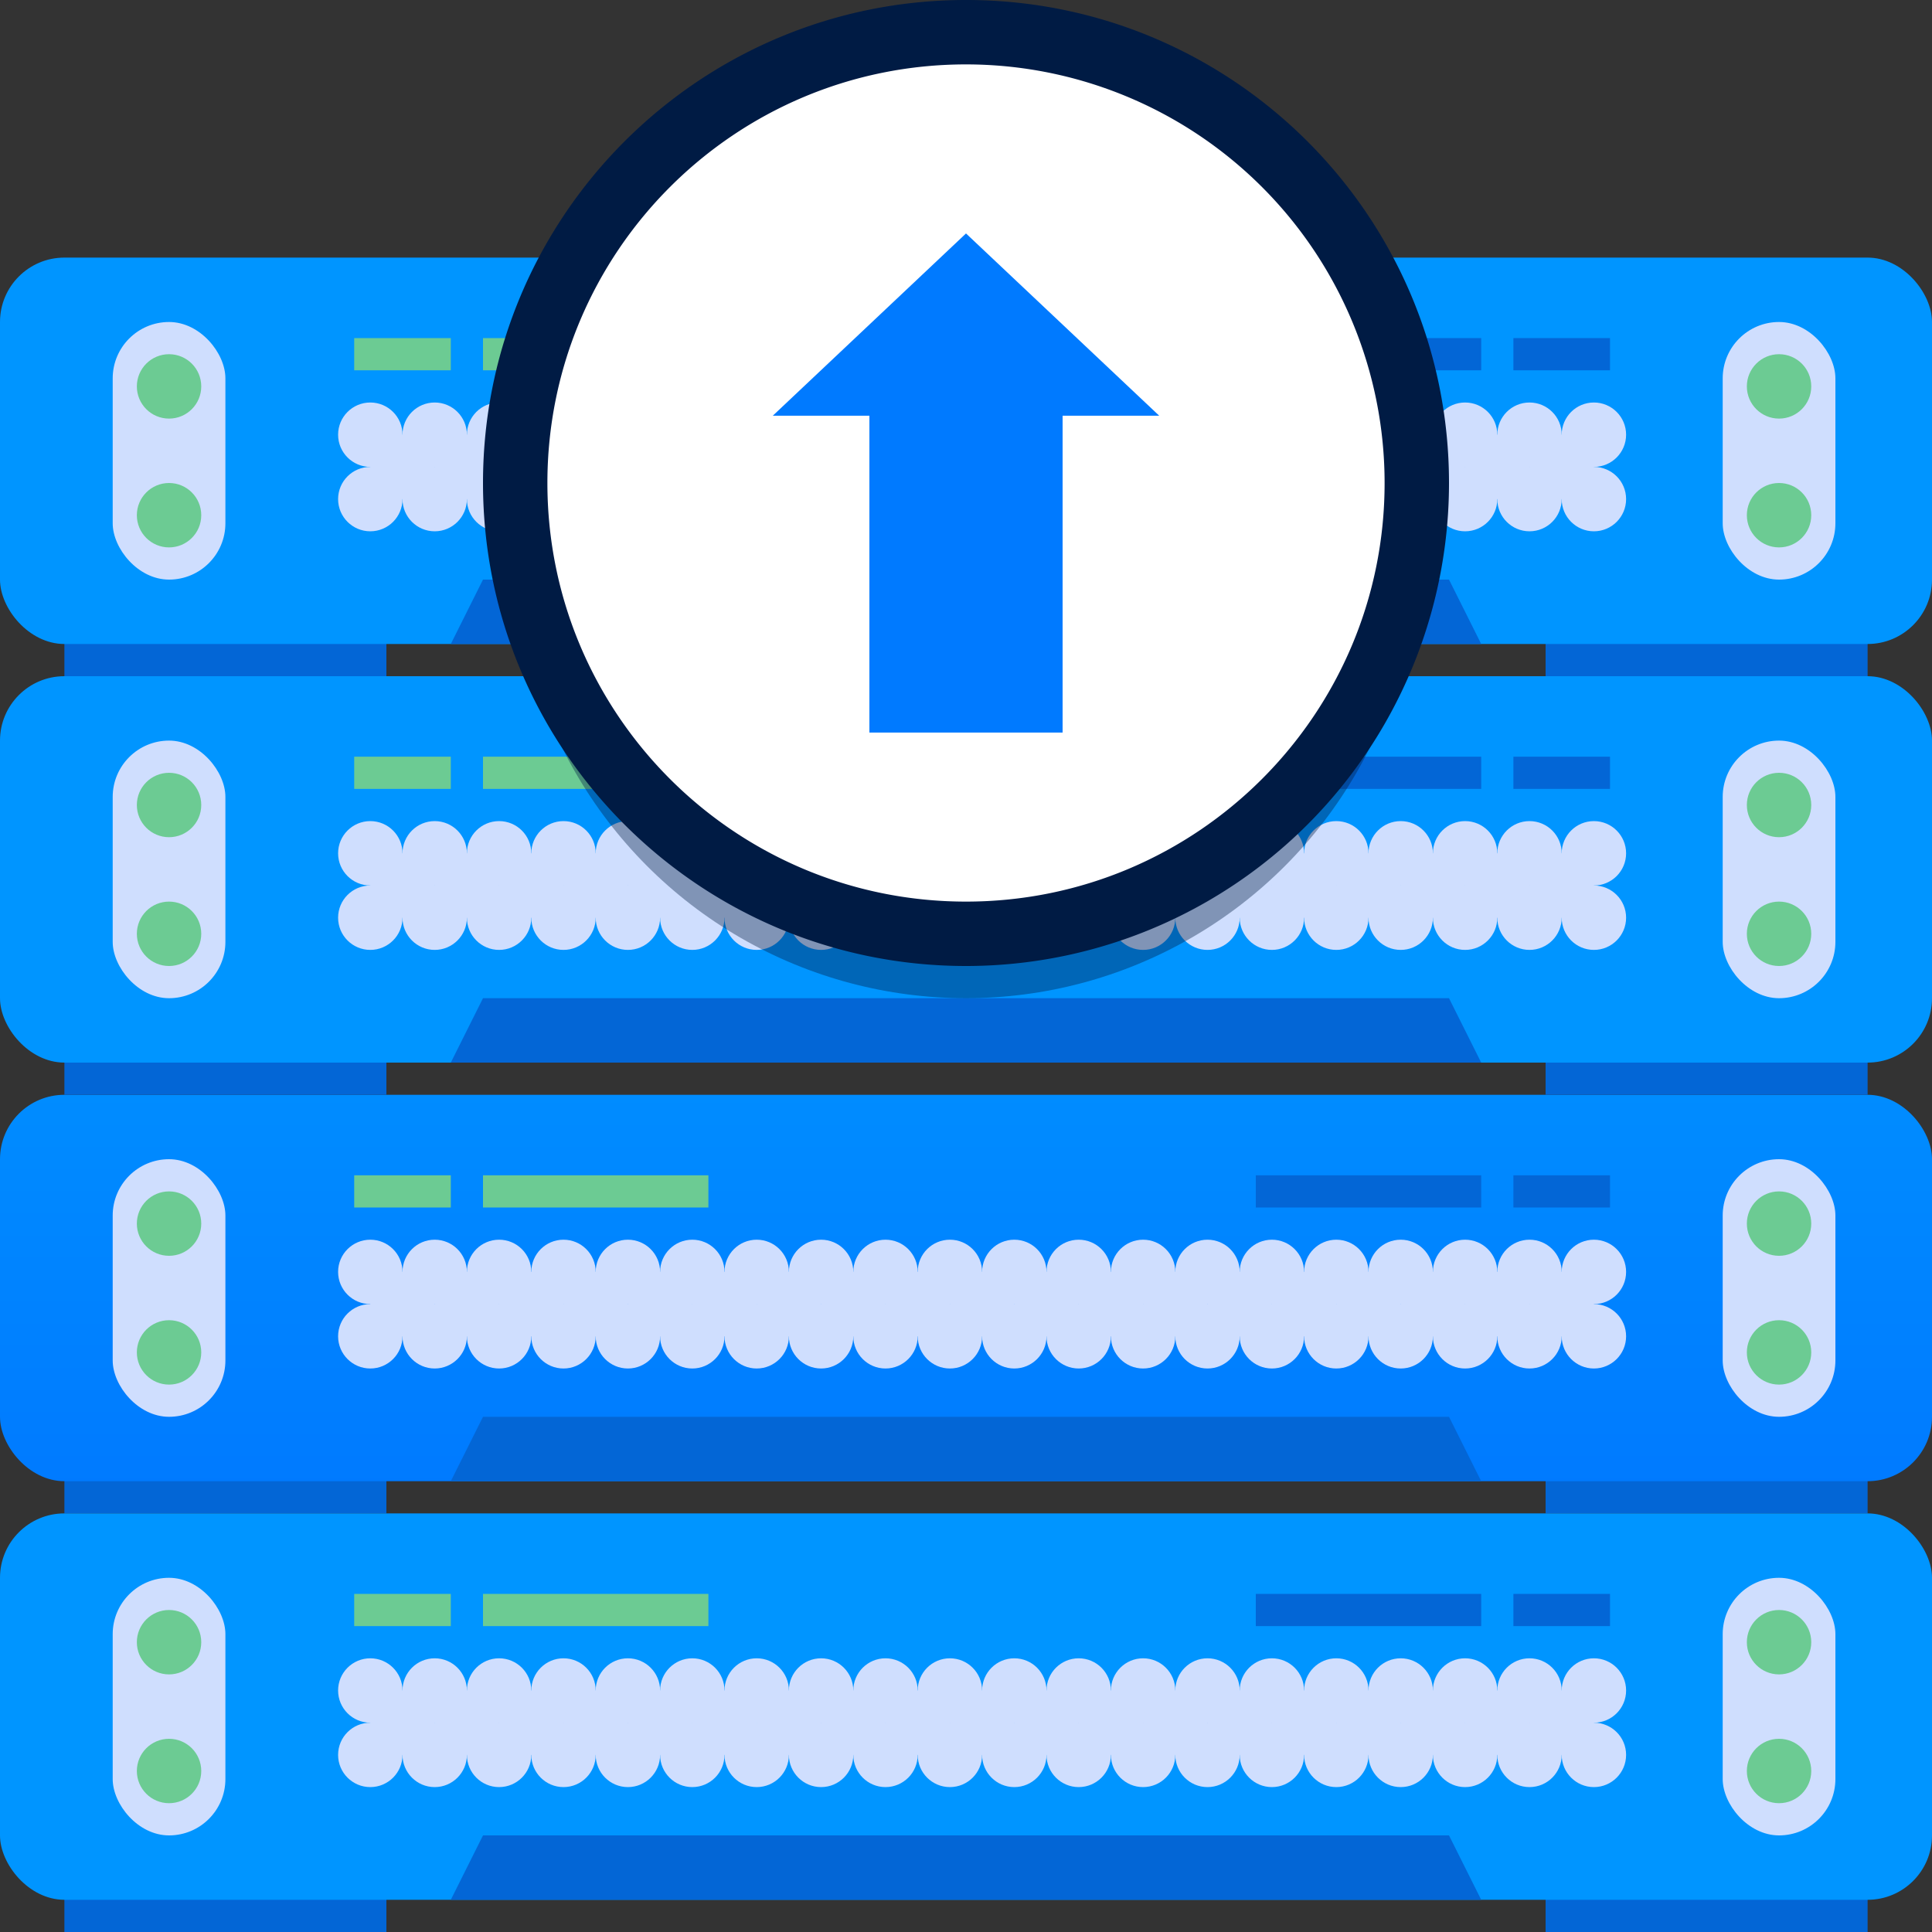 <svg xmlns="http://www.w3.org/2000/svg" width="60" height="60" viewBox="0 0 60 60">
    <rect x="0" y="0" width="60" height="60" fill="#333333" stroke="none"/>
    <defs>
        <linearGradient id="a" x1="50%" x2="50%" y1="102.083%" y2="-52.167%">
            <stop offset="0%" stop-color="#007AFF"/>
            <stop offset="100%" stop-color="#0095FF"/>
        </linearGradient>
        <linearGradient id="b" x1="48%" x2="176%" y1="6125%" y2="4274%">
            <stop offset="0%" stop-color="#007AFF"/>
            <stop offset="100%" stop-color="#0095FF"/>
        </linearGradient>
        <linearGradient id="c" x1="48%" x2="176%" y1="3525%" y2="1674%">
            <stop offset="0%" stop-color="#007AFF"/>
            <stop offset="100%" stop-color="#0095FF"/>
        </linearGradient>
        <linearGradient id="d" x1="48%" x2="176%" y1="2225%" y2="374%">
            <stop offset="0%" stop-color="#007AFF"/>
            <stop offset="100%" stop-color="#0095FF"/>
        </linearGradient>
    </defs>
    <g fill="none" fill-rule="nonzero">
        <path fill="#0366D6" d="M2 44h10v3H2zM48 44h10v3H48z"/>
        <rect width="60" height="12" y="34" fill="url(#a)" rx="2"/>
        <rect width="3.5" height="8" x="3.5" y="36" fill="#CFDEFE" rx="1.75"/>
        <circle cx="5.25" cy="38" r="1" fill="#6CCB93"/>
        <circle cx="5.25" cy="42" r="1" fill="#6CCB93"/>
        <rect width="3.5" height="8" x="53.5" y="36" fill="#CFDEFE" rx="1.75"/>
        <circle cx="55.25" cy="38" r="1" fill="#6CCB93"/>
        <circle cx="55.25" cy="42" r="1" fill="#6CCB93"/>
        <circle cx="11.5" cy="41.5" r="1" fill="#CFDEFE"/>
        <circle cx="11.5" cy="39.5" r="1" fill="#CFDEFE"/>
        <circle cx="13.5" cy="41.5" r="1" fill="#CFDEFE"/>
        <circle cx="13.5" cy="39.5" r="1" fill="#CFDEFE"/>
        <circle cx="12.5" cy="40.5" r="1" fill="#CFDEFE"/>
        <circle cx="15.5" cy="41.5" r="1" fill="#CFDEFE"/>
        <circle cx="15.5" cy="39.5" r="1" fill="#CFDEFE"/>
        <circle cx="14.5" cy="40.5" r="1" fill="#CFDEFE"/>
        <circle cx="17.5" cy="41.5" r="1" fill="#CFDEFE"/>
        <circle cx="17.5" cy="39.5" r="1" fill="#CFDEFE"/>
        <circle cx="16.5" cy="40.5" r="1" fill="#CFDEFE"/>
        <circle cx="19.5" cy="41.5" r="1" fill="#CFDEFE"/>
        <circle cx="19.5" cy="39.5" r="1" fill="#CFDEFE"/>
        <circle cx="18.5" cy="40.5" r="1" fill="#CFDEFE"/>
        <circle cx="21.5" cy="41.5" r="1" fill="#CFDEFE"/>
        <circle cx="21.5" cy="39.5" r="1" fill="#CFDEFE"/>
        <circle cx="20.5" cy="40.5" r="1" fill="#CFDEFE"/>
        <circle cx="23.5" cy="41.5" r="1" fill="#CFDEFE"/>
        <circle cx="23.5" cy="39.5" r="1" fill="#CFDEFE"/>
        <circle cx="22.5" cy="40.5" r="1" fill="#CFDEFE"/>
        <circle cx="25.5" cy="41.5" r="1" fill="#CFDEFE"/>
        <circle cx="25.5" cy="39.5" r="1" fill="#CFDEFE"/>
        <circle cx="24.5" cy="40.5" r="1" fill="#CFDEFE"/>
        <circle cx="27.5" cy="41.5" r="1" fill="#CFDEFE"/>
        <circle cx="27.5" cy="39.5" r="1" fill="#CFDEFE"/>
        <circle cx="26.5" cy="40.5" r="1" fill="#CFDEFE"/>
        <circle cx="29.5" cy="41.5" r="1" fill="#CFDEFE"/>
        <circle cx="29.5" cy="39.5" r="1" fill="#CFDEFE"/>
        <circle cx="28.5" cy="40.5" r="1" fill="#CFDEFE"/>
        <circle cx="31.5" cy="41.5" r="1" fill="#CFDEFE"/>
        <circle cx="31.5" cy="39.5" r="1" fill="#CFDEFE"/>
        <circle cx="30.5" cy="40.5" r="1" fill="#CFDEFE"/>
        <circle cx="33.5" cy="41.5" r="1" fill="#CFDEFE"/>
        <circle cx="33.5" cy="39.5" r="1" fill="#CFDEFE"/>
        <circle cx="32.5" cy="40.5" r="1" fill="#CFDEFE"/>
        <circle cx="35.5" cy="41.5" r="1" fill="#CFDEFE"/>
        <circle cx="35.5" cy="39.5" r="1" fill="#CFDEFE"/>
        <circle cx="34.5" cy="40.5" r="1" fill="#CFDEFE"/>
        <circle cx="37.5" cy="41.5" r="1" fill="#CFDEFE"/>
        <circle cx="37.5" cy="39.5" r="1" fill="#CFDEFE"/>
        <circle cx="36.5" cy="40.5" r="1" fill="#CFDEFE"/>
        <circle cx="39.5" cy="41.5" r="1" fill="#CFDEFE"/>
        <circle cx="39.5" cy="39.5" r="1" fill="#CFDEFE"/>
        <circle cx="38.5" cy="40.5" r="1" fill="#CFDEFE"/>
        <circle cx="41.5" cy="41.5" r="1" fill="#CFDEFE"/>
        <circle cx="41.5" cy="39.5" r="1" fill="#CFDEFE"/>
        <circle cx="40.5" cy="40.5" r="1" fill="#CFDEFE"/>
        <circle cx="43.5" cy="41.5" r="1" fill="#CFDEFE"/>
        <circle cx="43.5" cy="39.5" r="1" fill="#CFDEFE"/>
        <circle cx="42.5" cy="40.5" r="1" fill="#CFDEFE"/>
        <circle cx="45.5" cy="41.5" r="1" fill="#CFDEFE"/>
        <circle cx="45.5" cy="39.5" r="1" fill="#CFDEFE"/>
        <circle cx="44.5" cy="40.5" r="1" fill="#CFDEFE"/>
        <circle cx="47.5" cy="41.5" r="1" fill="#CFDEFE"/>
        <circle cx="47.5" cy="39.5" r="1" fill="#CFDEFE"/>
        <circle cx="46.5" cy="40.5" r="1" fill="#CFDEFE"/>
        <circle cx="49.5" cy="41.5" r="1" fill="#CFDEFE"/>
        <circle cx="49.5" cy="39.5" r="1" fill="#CFDEFE"/>
        <circle cx="48.5" cy="40.5" r="1" fill="#CFDEFE"/>
        <path fill="#0366D6" d="M46 46H14l1-2h30z"/>
        <path fill="#6CCB93" d="M22 37.5h-7v-1h7zM14 37.5h-3v-1h3z"/>
        <path fill="#0366D6" d="M39 36.5h7v1h-7zM47 36.5h3v1h-3zM2 57h10v3H2zM48 57h10v3H48z"/>
        <rect width="60" height="12" y="47" fill="url(#b)" rx="2"/>
        <rect width="3.5" height="8" x="3.5" y="49" fill="#CFDEFE" rx="1.75"/>
        <circle cx="5.25" cy="51" r="1" fill="#6CCB93"/>
        <circle cx="5.25" cy="55" r="1" fill="#6CCB93"/>
        <rect width="3.5" height="8" x="53.5" y="49" fill="#CFDEFE" rx="1.75"/>
        <circle cx="55.25" cy="51" r="1" fill="#6CCB93"/>
        <circle cx="55.25" cy="55" r="1" fill="#6CCB93"/>
        <circle cx="11.5" cy="54.5" r="1" fill="#CFDEFE"/>
        <circle cx="11.5" cy="52.5" r="1" fill="#CFDEFE"/>
        <circle cx="13.5" cy="54.5" r="1" fill="#CFDEFE"/>
        <circle cx="13.5" cy="52.5" r="1" fill="#CFDEFE"/>
        <circle cx="12.5" cy="53.5" r="1" fill="#CFDEFE"/>
        <circle cx="15.5" cy="54.5" r="1" fill="#CFDEFE"/>
        <circle cx="15.5" cy="52.5" r="1" fill="#CFDEFE"/>
        <circle cx="14.5" cy="53.5" r="1" fill="#CFDEFE"/>
        <circle cx="17.5" cy="54.5" r="1" fill="#CFDEFE"/>
        <circle cx="17.5" cy="52.5" r="1" fill="#CFDEFE"/>
        <circle cx="16.5" cy="53.5" r="1" fill="#CFDEFE"/>
        <circle cx="19.5" cy="54.5" r="1" fill="#CFDEFE"/>
        <circle cx="19.5" cy="52.5" r="1" fill="#CFDEFE"/>
        <circle cx="18.5" cy="53.5" r="1" fill="#CFDEFE"/>
        <circle cx="21.5" cy="54.5" r="1" fill="#CFDEFE"/>
        <circle cx="21.5" cy="52.5" r="1" fill="#CFDEFE"/>
        <circle cx="20.5" cy="53.5" r="1" fill="#CFDEFE"/>
        <circle cx="23.5" cy="54.5" r="1" fill="#CFDEFE"/>
        <circle cx="23.5" cy="52.5" r="1" fill="#CFDEFE"/>
        <circle cx="22.5" cy="53.5" r="1" fill="#CFDEFE"/>
        <circle cx="25.5" cy="54.5" r="1" fill="#CFDEFE"/>
        <circle cx="25.5" cy="52.5" r="1" fill="#CFDEFE"/>
        <circle cx="24.5" cy="53.5" r="1" fill="#CFDEFE"/>
        <circle cx="27.5" cy="54.5" r="1" fill="#CFDEFE"/>
        <circle cx="27.5" cy="52.5" r="1" fill="#CFDEFE"/>
        <circle cx="26.5" cy="53.5" r="1" fill="#CFDEFE"/>
        <circle cx="29.5" cy="54.5" r="1" fill="#CFDEFE"/>
        <circle cx="29.5" cy="52.5" r="1" fill="#CFDEFE"/>
        <circle cx="28.5" cy="53.5" r="1" fill="#CFDEFE"/>
        <circle cx="31.5" cy="54.5" r="1" fill="#CFDEFE"/>
        <circle cx="31.5" cy="52.5" r="1" fill="#CFDEFE"/>
        <circle cx="30.5" cy="53.5" r="1" fill="#CFDEFE"/>
        <circle cx="33.5" cy="54.5" r="1" fill="#CFDEFE"/>
        <circle cx="33.5" cy="52.5" r="1" fill="#CFDEFE"/>
        <circle cx="32.5" cy="53.5" r="1" fill="#CFDEFE"/>
        <circle cx="35.5" cy="54.5" r="1" fill="#CFDEFE"/>
        <circle cx="35.5" cy="52.5" r="1" fill="#CFDEFE"/>
        <circle cx="34.5" cy="53.5" r="1" fill="#CFDEFE"/>
        <circle cx="37.5" cy="54.5" r="1" fill="#CFDEFE"/>
        <circle cx="37.5" cy="52.5" r="1" fill="#CFDEFE"/>
        <circle cx="36.5" cy="53.5" r="1" fill="#CFDEFE"/>
        <circle cx="39.5" cy="54.5" r="1" fill="#CFDEFE"/>
        <circle cx="39.5" cy="52.5" r="1" fill="#CFDEFE"/>
        <circle cx="38.5" cy="53.5" r="1" fill="#CFDEFE"/>
        <circle cx="41.5" cy="54.5" r="1" fill="#CFDEFE"/>
        <circle cx="41.5" cy="52.5" r="1" fill="#CFDEFE"/>
        <circle cx="40.5" cy="53.5" r="1" fill="#CFDEFE"/>
        <circle cx="43.5" cy="54.5" r="1" fill="#CFDEFE"/>
        <circle cx="43.5" cy="52.5" r="1" fill="#CFDEFE"/>
        <circle cx="42.5" cy="53.5" r="1" fill="#CFDEFE"/>
        <circle cx="45.5" cy="54.5" r="1" fill="#CFDEFE"/>
        <circle cx="45.5" cy="52.5" r="1" fill="#CFDEFE"/>
        <circle cx="44.5" cy="53.5" r="1" fill="#CFDEFE"/>
        <circle cx="47.5" cy="54.5" r="1" fill="#CFDEFE"/>
        <circle cx="47.5" cy="52.5" r="1" fill="#CFDEFE"/>
        <circle cx="46.5" cy="53.5" r="1" fill="#CFDEFE"/>
        <circle cx="49.5" cy="54.5" r="1" fill="#CFDEFE"/>
        <circle cx="49.5" cy="52.5" r="1" fill="#CFDEFE"/>
        <circle cx="48.5" cy="53.5" r="1" fill="#CFDEFE"/>
        <path fill="#0366D6" d="M46 59H14l1-2h30z"/>
        <path fill="#6CCB93" d="M22 50.5h-7v-1h7zM14 50.5h-3v-1h3z"/>
        <path fill="#0366D6" d="M39 49.5h7v1h-7zM47 49.5h3v1h-3zM2 31h10v3H2zM48 31h10v3H48z"/>
        <rect width="60" height="12" y="21" fill="url(#c)" rx="2"/>
        <rect width="3.5" height="8" x="3.5" y="23" fill="#CFDEFE" rx="1.75"/>
        <circle cx="5.25" cy="25" r="1" fill="#6CCB93"/>
        <circle cx="5.25" cy="29" r="1" fill="#6CCB93"/>
        <rect width="3.5" height="8" x="53.5" y="23" fill="#CFDEFE" rx="1.75"/>
        <circle cx="55.25" cy="25" r="1" fill="#6CCB93"/>
        <circle cx="55.25" cy="29" r="1" fill="#6CCB93"/>
        <circle cx="11.5" cy="28.5" r="1" fill="#CFDEFE"/>
        <circle cx="11.5" cy="26.5" r="1" fill="#CFDEFE"/>
        <circle cx="13.5" cy="28.5" r="1" fill="#CFDEFE"/>
        <circle cx="13.5" cy="26.5" r="1" fill="#CFDEFE"/>
        <circle cx="12.5" cy="27.5" r="1" fill="#CFDEFE"/>
        <circle cx="15.5" cy="28.5" r="1" fill="#CFDEFE"/>
        <circle cx="15.5" cy="26.5" r="1" fill="#CFDEFE"/>
        <circle cx="14.5" cy="27.5" r="1" fill="#CFDEFE"/>
        <circle cx="17.5" cy="28.5" r="1" fill="#CFDEFE"/>
        <circle cx="17.5" cy="26.5" r="1" fill="#CFDEFE"/>
        <circle cx="16.5" cy="27.5" r="1" fill="#CFDEFE"/>
        <circle cx="19.5" cy="28.5" r="1" fill="#CFDEFE"/>
        <circle cx="19.5" cy="26.5" r="1" fill="#CFDEFE"/>
        <circle cx="18.5" cy="27.5" r="1" fill="#CFDEFE"/>
        <circle cx="21.5" cy="28.5" r="1" fill="#CFDEFE"/>
        <circle cx="21.5" cy="26.5" r="1" fill="#CFDEFE"/>
        <circle cx="20.5" cy="27.5" r="1" fill="#CFDEFE"/>
        <circle cx="23.5" cy="28.5" r="1" fill="#CFDEFE"/>
        <circle cx="23.5" cy="26.5" r="1" fill="#CFDEFE"/>
        <circle cx="22.5" cy="27.5" r="1" fill="#CFDEFE"/>
        <circle cx="25.5" cy="28.5" r="1" fill="#CFDEFE"/>
        <circle cx="25.5" cy="26.5" r="1" fill="#CFDEFE"/>
        <circle cx="24.5" cy="27.5" r="1" fill="#CFDEFE"/>
        <circle cx="27.5" cy="28.5" r="1" fill="#CFDEFE"/>
        <circle cx="27.5" cy="26.5" r="1" fill="#CFDEFE"/>
        <circle cx="26.5" cy="27.5" r="1" fill="#CFDEFE"/>
        <circle cx="29.5" cy="28.5" r="1" fill="#CFDEFE"/>
        <circle cx="29.5" cy="26.5" r="1" fill="#CFDEFE"/>
        <circle cx="28.5" cy="27.5" r="1" fill="#CFDEFE"/>
        <circle cx="31.5" cy="28.5" r="1" fill="#CFDEFE"/>
        <circle cx="31.5" cy="26.5" r="1" fill="#CFDEFE"/>
        <circle cx="30.5" cy="27.5" r="1" fill="#CFDEFE"/>
        <circle cx="33.5" cy="28.5" r="1" fill="#CFDEFE"/>
        <circle cx="33.5" cy="26.5" r="1" fill="#CFDEFE"/>
        <circle cx="32.5" cy="27.5" r="1" fill="#CFDEFE"/>
        <circle cx="35.5" cy="28.5" r="1" fill="#CFDEFE"/>
        <circle cx="35.5" cy="26.5" r="1" fill="#CFDEFE"/>
        <circle cx="34.5" cy="27.5" r="1" fill="#CFDEFE"/>
        <circle cx="37.5" cy="28.5" r="1" fill="#CFDEFE"/>
        <circle cx="37.5" cy="26.5" r="1" fill="#CFDEFE"/>
        <circle cx="36.5" cy="27.5" r="1" fill="#CFDEFE"/>
        <circle cx="39.5" cy="28.5" r="1" fill="#CFDEFE"/>
        <circle cx="39.5" cy="26.5" r="1" fill="#CFDEFE"/>
        <circle cx="38.5" cy="27.5" r="1" fill="#CFDEFE"/>
        <circle cx="41.5" cy="28.5" r="1" fill="#CFDEFE"/>
        <circle cx="41.5" cy="26.5" r="1" fill="#CFDEFE"/>
        <circle cx="40.5" cy="27.5" r="1" fill="#CFDEFE"/>
        <circle cx="43.5" cy="28.5" r="1" fill="#CFDEFE"/>
        <circle cx="43.5" cy="26.5" r="1" fill="#CFDEFE"/>
        <circle cx="42.5" cy="27.5" r="1" fill="#CFDEFE"/>
        <circle cx="45.5" cy="28.5" r="1" fill="#CFDEFE"/>
        <circle cx="45.5" cy="26.5" r="1" fill="#CFDEFE"/>
        <circle cx="44.5" cy="27.5" r="1" fill="#CFDEFE"/>
        <circle cx="47.5" cy="28.5" r="1" fill="#CFDEFE"/>
        <circle cx="47.5" cy="26.5" r="1" fill="#CFDEFE"/>
        <circle cx="46.5" cy="27.5" r="1" fill="#CFDEFE"/>
        <circle cx="49.5" cy="28.5" r="1" fill="#CFDEFE"/>
        <circle cx="49.5" cy="26.5" r="1" fill="#CFDEFE"/>
        <circle cx="48.5" cy="27.5" r="1" fill="#CFDEFE"/>
        <path fill="#0366D6" d="M46 33H14l1-2h30z"/>
        <path fill="#6CCB93" d="M22 24.5h-7v-1h7zM14 24.5h-3v-1h3z"/>
        <path fill="#0366D6" d="M39 23.5h7v1h-7zM47 23.5h3v1h-3zM2 18h10v3H2zM48 18h10v3H48z"/>
        <rect width="60" height="12" y="8" fill="url(#d)" rx="2"/>
        <rect width="3.5" height="8" x="3.5" y="10" fill="#CFDEFE" rx="1.75"/>
        <circle cx="5.25" cy="12" r="1" fill="#6CCB93"/>
        <circle cx="5.25" cy="16" r="1" fill="#6CCB93"/>
        <rect width="3.5" height="8" x="53.5" y="10" fill="#CFDEFE" rx="1.75"/>
        <circle cx="55.25" cy="12" r="1" fill="#6CCB93"/>
        <circle cx="55.25" cy="16" r="1" fill="#6CCB93"/>
        <circle cx="11.5" cy="15.5" r="1" fill="#CFDEFE"/>
        <circle cx="11.5" cy="13.5" r="1" fill="#CFDEFE"/>
        <circle cx="13.5" cy="15.5" r="1" fill="#CFDEFE"/>
        <circle cx="13.5" cy="13.5" r="1" fill="#CFDEFE"/>
        <circle cx="12.5" cy="14.5" r="1" fill="#CFDEFE"/>
        <circle cx="15.5" cy="15.5" r="1" fill="#CFDEFE"/>
        <circle cx="15.5" cy="13.5" r="1" fill="#CFDEFE"/>
        <circle cx="14.5" cy="14.5" r="1" fill="#CFDEFE"/>
        <circle cx="17.5" cy="15.5" r="1" fill="#CFDEFE"/>
        <circle cx="17.5" cy="13.5" r="1" fill="#CFDEFE"/>
        <circle cx="16.5" cy="14.5" r="1" fill="#CFDEFE"/>
        <circle cx="19.5" cy="15.5" r="1" fill="#CFDEFE"/>
        <circle cx="19.5" cy="13.5" r="1" fill="#CFDEFE"/>
        <circle cx="18.5" cy="14.5" r="1" fill="#CFDEFE"/>
        <circle cx="21.5" cy="15.5" r="1" fill="#CFDEFE"/>
        <circle cx="21.5" cy="13.5" r="1" fill="#CFDEFE"/>
        <circle cx="20.5" cy="14.5" r="1" fill="#CFDEFE"/>
        <circle cx="23.5" cy="15.5" r="1" fill="#CFDEFE"/>
        <circle cx="23.5" cy="13.5" r="1" fill="#CFDEFE"/>
        <circle cx="22.5" cy="14.5" r="1" fill="#CFDEFE"/>
        <circle cx="25.5" cy="15.5" r="1" fill="#CFDEFE"/>
        <circle cx="25.5" cy="13.5" r="1" fill="#CFDEFE"/>
        <circle cx="24.5" cy="14.5" r="1" fill="#CFDEFE"/>
        <circle cx="27.5" cy="15.5" r="1" fill="#CFDEFE"/>
        <circle cx="27.5" cy="13.5" r="1" fill="#CFDEFE"/>
        <circle cx="26.5" cy="14.5" r="1" fill="#CFDEFE"/>
        <circle cx="29.5" cy="15.5" r="1" fill="#CFDEFE"/>
        <circle cx="29.5" cy="13.5" r="1" fill="#CFDEFE"/>
        <circle cx="28.5" cy="14.5" r="1" fill="#CFDEFE"/>
        <circle cx="31.5" cy="15.5" r="1" fill="#CFDEFE"/>
        <circle cx="31.5" cy="13.5" r="1" fill="#CFDEFE"/>
        <circle cx="30.5" cy="14.5" r="1" fill="#CFDEFE"/>
        <circle cx="33.5" cy="15.5" r="1" fill="#CFDEFE"/>
        <circle cx="33.5" cy="13.5" r="1" fill="#CFDEFE"/>
        <circle cx="32.5" cy="14.5" r="1" fill="#CFDEFE"/>
        <circle cx="35.5" cy="15.5" r="1" fill="#CFDEFE"/>
        <circle cx="35.5" cy="13.5" r="1" fill="#CFDEFE"/>
        <circle cx="34.5" cy="14.5" r="1" fill="#CFDEFE"/>
        <circle cx="37.5" cy="15.5" r="1" fill="#CFDEFE"/>
        <circle cx="37.5" cy="13.5" r="1" fill="#CFDEFE"/>
        <circle cx="36.5" cy="14.5" r="1" fill="#CFDEFE"/>
        <circle cx="39.5" cy="15.5" r="1" fill="#CFDEFE"/>
        <circle cx="39.5" cy="13.5" r="1" fill="#CFDEFE"/>
        <circle cx="38.5" cy="14.5" r="1" fill="#CFDEFE"/>
        <circle cx="41.5" cy="15.5" r="1" fill="#CFDEFE"/>
        <circle cx="41.5" cy="13.5" r="1" fill="#CFDEFE"/>
        <circle cx="40.5" cy="14.5" r="1" fill="#CFDEFE"/>
        <circle cx="43.5" cy="15.5" r="1" fill="#CFDEFE"/>
        <circle cx="43.5" cy="13.5" r="1" fill="#CFDEFE"/>
        <circle cx="42.5" cy="14.5" r="1" fill="#CFDEFE"/>
        <circle cx="45.5" cy="15.5" r="1" fill="#CFDEFE"/>
        <circle cx="45.5" cy="13.5" r="1" fill="#CFDEFE"/>
        <circle cx="44.5" cy="14.5" r="1" fill="#CFDEFE"/>
        <circle cx="47.5" cy="15.5" r="1" fill="#CFDEFE"/>
        <circle cx="47.5" cy="13.5" r="1" fill="#CFDEFE"/>
        <circle cx="46.5" cy="14.5" r="1" fill="#CFDEFE"/>
        <circle cx="49.5" cy="15.5" r="1" fill="#CFDEFE"/>
        <circle cx="49.5" cy="13.5" r="1" fill="#CFDEFE"/>
        <circle cx="48.5" cy="14.5" r="1" fill="#CFDEFE"/>
        <path fill="#0366D6" d="M46 20H14l1-2h30z"/>
        <path fill="#6CCB93" d="M22 11.5h-7v-1h7zM14 11.5h-3v-1h3z"/>
        <path fill="#0366D6" d="M39 10.5h7v1h-7zM47 10.5h3v1h-3z"/>
        <circle cx="30" cy="17" r="14" fill="#001B44" opacity=".38"/>
        <circle cx="30" cy="15" r="14" fill="#FFF"/>
        <path fill="#001B44" d="M30 30c-8.284 0-15-6.716-15-15 0-8.284 6.716-15 15-15 8.284 0 15 6.716 15 15a15 15 0 0 1-15 15zm0-28c-7.18 0-13 5.82-13 13s5.82 13 13 13 13-5.82 13-13A13 13 0 0 0 30 2z"/>
        <path fill="#007AFF" d="M36 12.91l-6-5.66-6 5.66h3v9.84h6v-9.84z"/>
    </g>
</svg>
